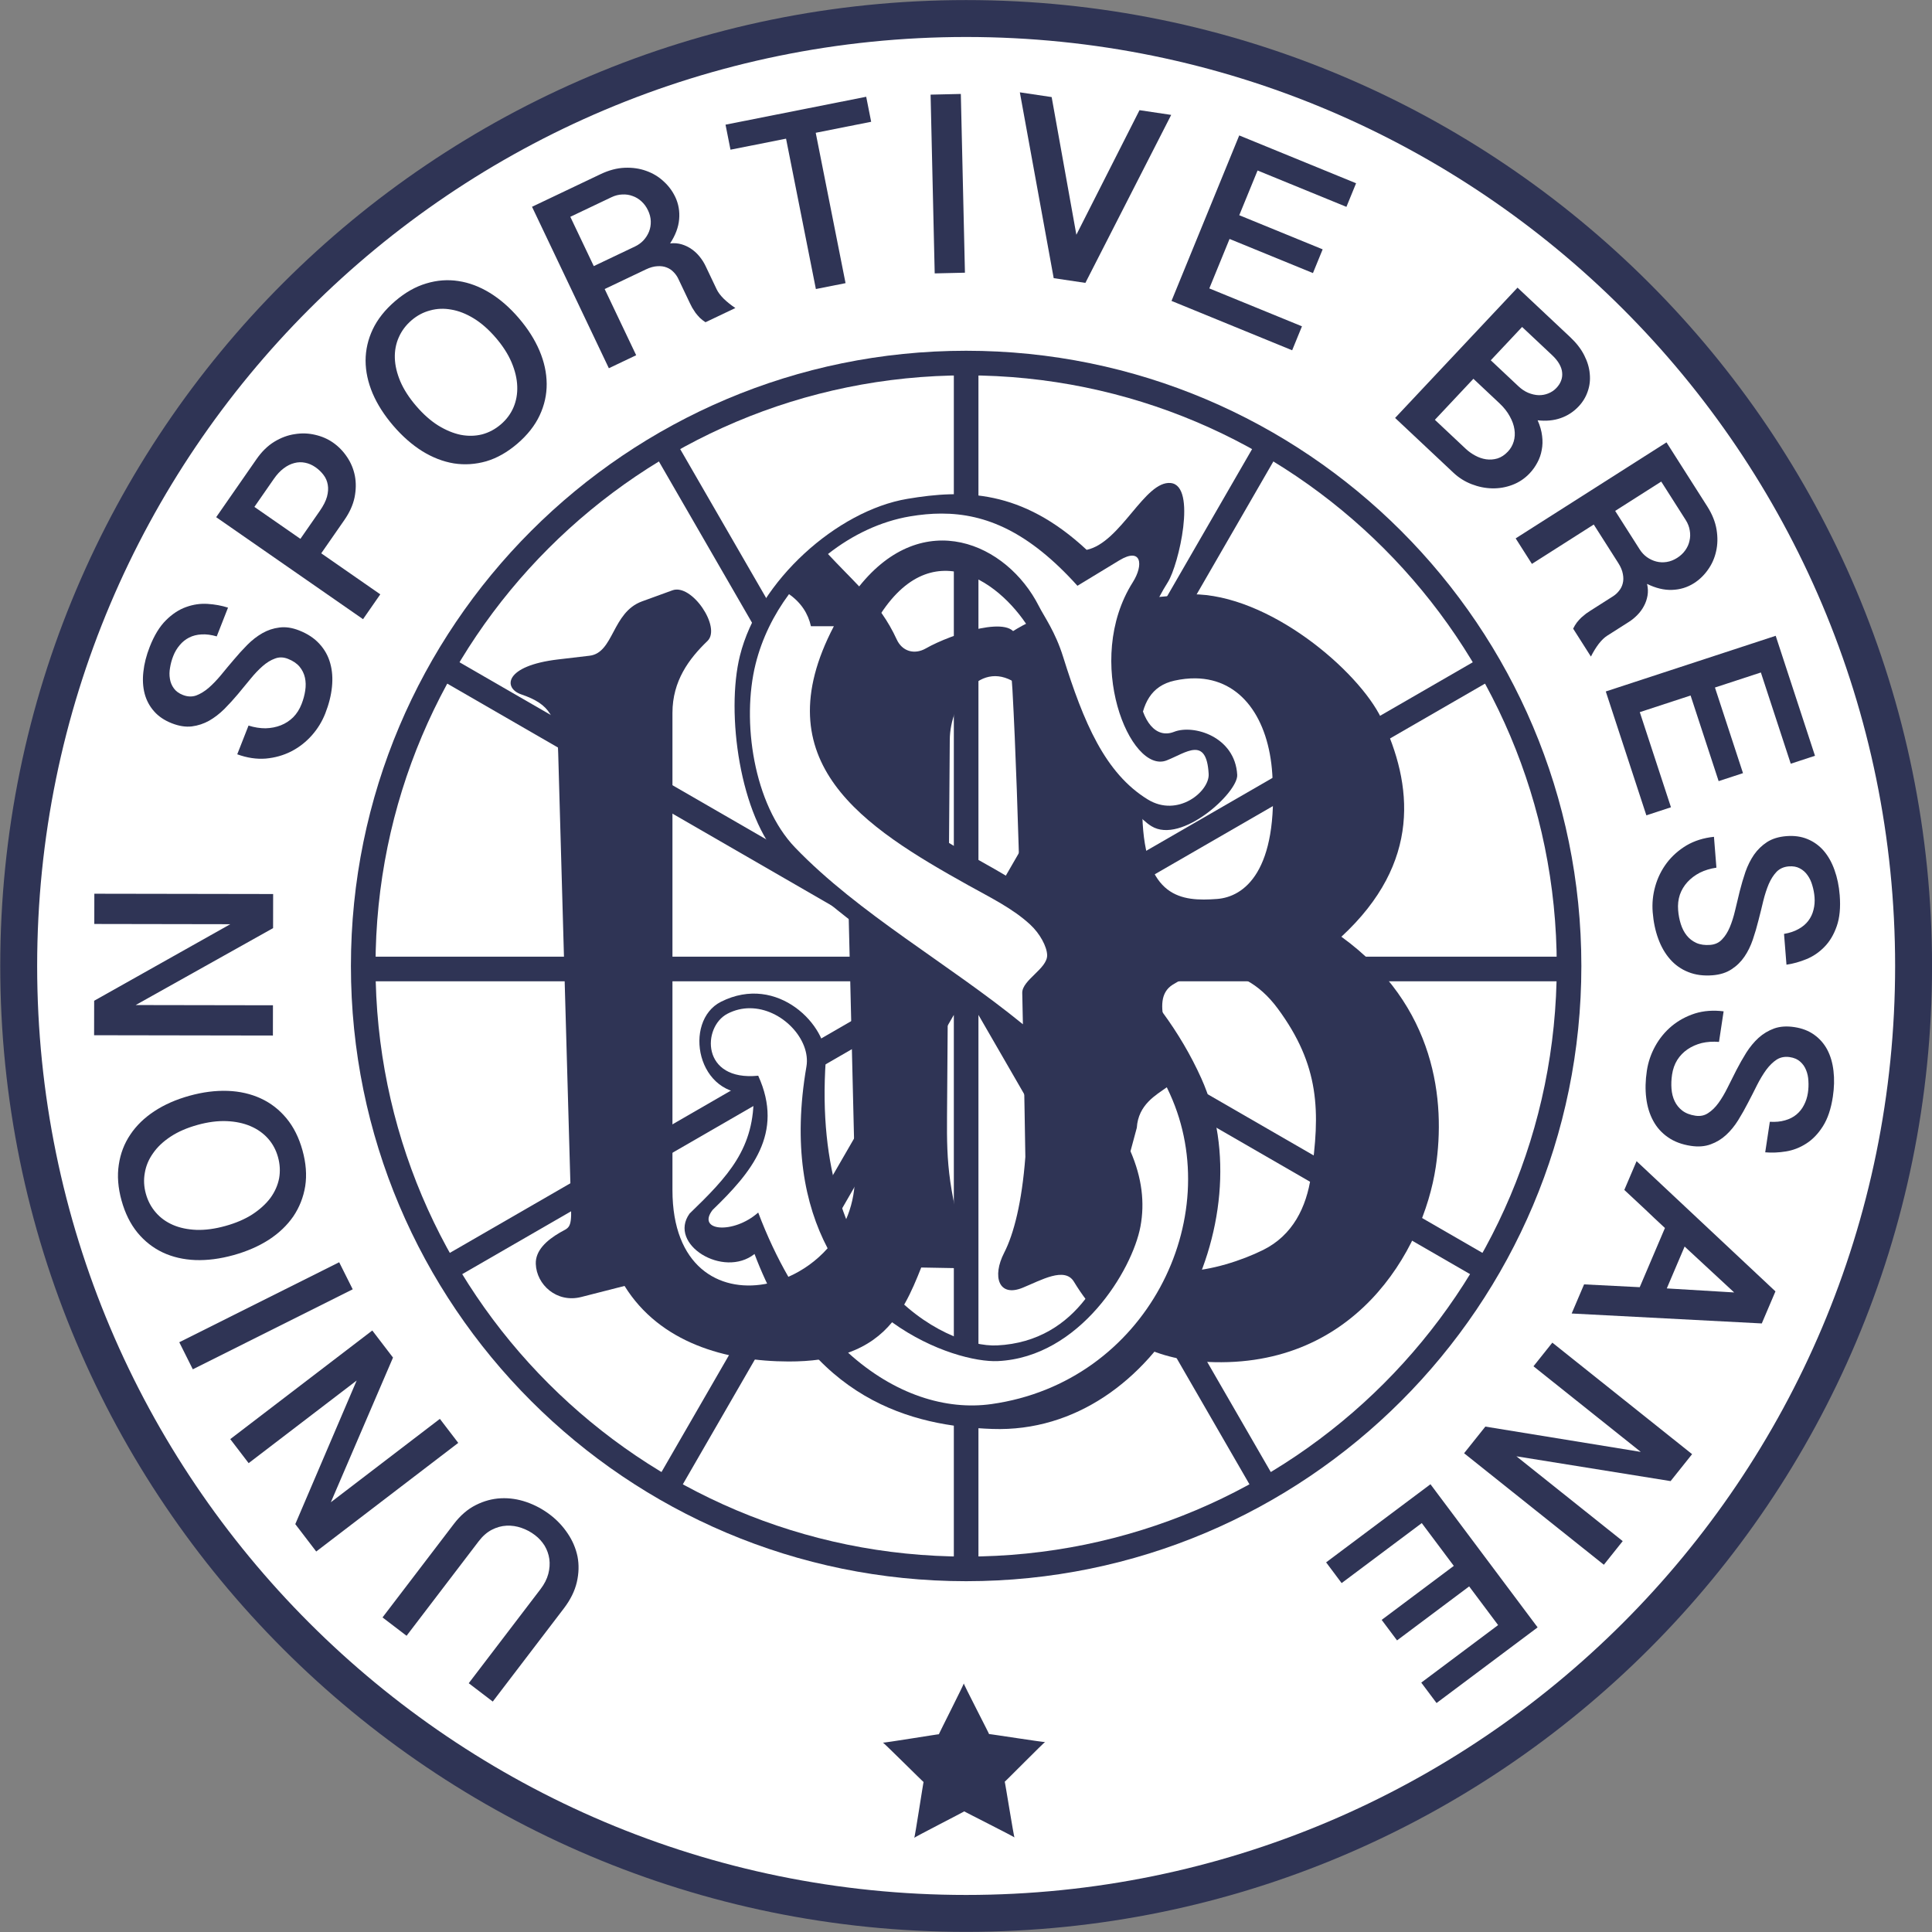 <?xml version="1.0" encoding="UTF-8" standalone="no"?>
<!-- Created with Inkscape (http://www.inkscape.org/) -->

<svg
   width="211.667mm"
   height="211.667mm"
   viewBox="0 0 211.667 211.667"
   version="1.1"
   id="svg5"
   inkscape:version="1.2 (dc2aeda, 2022-05-15)"
   sodipodi:docname="Logo_US_Bressane_-_1902.svg"
   xml:space="preserve"
   xmlns:inkscape="http://www.inkscape.org/namespaces/inkscape"
   xmlns:sodipodi="http://sodipodi.sourceforge.net/DTD/sodipodi-0.dtd"
   xmlns="http://www.w3.org/2000/svg"
   xmlns:svg="http://www.w3.org/2000/svg"><rect x="0" y="0" width="211.667" height="211.667" fill="#808080" stroke="none"/><sodipodi:namedview
     id="namedview7"
     pagecolor="#ffffff"
     bordercolor="#666666"
     borderopacity="1.0"
     inkscape:pageshadow="2"
     inkscape:pageopacity="0.0"
     inkscape:pagecheckerboard="0"
     inkscape:document-units="px"
     showgrid="false"
     inkscape:zoom="0.66772388"
     inkscape:cx="855.1439"
     inkscape:cy="443.29701"
     inkscape:window-width="1920"
     inkscape:window-height="1080"
     inkscape:window-x="0"
     inkscape:window-y="0"
     inkscape:window-maximized="0"
     inkscape:current-layer="layer1"
     showguides="false"
     inkscape:showpageshadow="2"
     inkscape:deskcolor="#d1d1d1" /><defs
     id="defs2"><rect
       x="-1281.967"
       y="-253.099"
       width="1777.681"
       height="247.108"
       id="rect14684" /></defs><g
     inkscape:label="Calque 1"
     inkscape:groupmode="layer"
     id="layer1"
     transform="translate(249.393,72.286)"><g
       id="g16224"
       transform="matrix(1.019,0,0,1.019,4.765,1.381)"><path
         id="path1331"
         style="fill:#2f3455;fill-opacity:1;fill-rule:evenodd;stroke-width:0.253"
         d="m -145.544,-72.286 c -57.354,8.5e-5 -103.849,46.495 -103.849,103.849 9e-5,57.354 46.495,103.849 103.849,103.849 57.354,-9e-5 103.849,-46.495 103.849,-103.849 -8.5e-5,-57.354 -46.495,-103.849 -103.849,-103.849 z"
         sodipodi:nodetypes="ccccc" /><path
         id="path6409"
         style="fill:#ffffff;fill-opacity:1;fill-rule:evenodd;stroke-width:0.244"
         d="m -145.544,-68.317 c -55.162,8.2e-5 -99.88,44.718 -99.88,99.88 8e-5,55.162 44.718,99.88 99.88,99.88 55.162,-8e-5 99.88,-44.718 99.88,-99.88 -8.1e-5,-55.162 -44.718,-99.88 -99.88,-99.88 z"
         sodipodi:nodetypes="ccccc" /><path
         id="path6413"
         style="fill:#2f3455;fill-opacity:1;fill-rule:evenodd;stroke-width:0.161"
         d="m -145.544,-34.582 c -36.531,5.4e-5 -66.146,29.615 -66.146,66.146 5e-5,36.531 29.615,66.146 66.146,66.146 36.531,-5.3e-5 66.146,-29.615 66.146,-66.146 -5.4e-5,-36.531 -29.615,-66.146 -66.146,-66.146 z"
         sodipodi:nodetypes="ccccc" /><path
         id="path6411"
         style="fill:#ffffff;fill-opacity:1;fill-rule:evenodd;stroke-width:0.155"
         d="m -145.544,-31.937 c -35.07,5.1e-5 -63.5,28.43 -63.5,63.5 4e-5,35.07 28.43,63.5 63.5,63.5 35.07,-5e-5 63.5,-28.43 63.5,-63.5 -5.1e-5,-35.07 -28.43,-63.5 -63.5,-63.5 z"
         sodipodi:nodetypes="ccccc" /><path
         id="rect7198"
         style="fill:#2f3455;fill-opacity:1;stroke:none;stroke-width:0.177;stroke-dasharray:none"
         d="m -146.867,-33.294 v 60.245 l -30.123,-52.174 -2.291,1.323 30.123,52.174 -52.174,-30.123 -1.323,2.291 52.174,30.123 h -60.245 v 2.646 h 60.245 l -52.174,30.123 1.323,2.291 52.174,-30.123 -30.123,52.174 2.291,1.323 30.123,-52.174 v 60.245 h 2.646 V 36.825 l 30.123,52.174 2.291,-1.323 -30.123,-52.174 52.174,30.123 1.323,-2.291 -52.174,-30.123 h 60.245 v -2.646 h -60.245 l 52.174,-30.123 -1.323,-2.291 -52.174,30.123 30.123,-52.174 -2.291,-1.323 -30.123,52.174 v -60.245 z" /></g><path
       sodipodi:type="star"
       style="fill:#2f3455;fill-opacity:1;stroke:none;stroke-width:0.265;stroke-dasharray:none"
       id="path7345"
       inkscape:flatsided="false"
       sodipodi:sides="5"
       sodipodi:cx="-654.45013"
       sodipodi:cy="651.27319"
       sodipodi:r1="33.25267"
       sodipodi:r2="16.626335"
       sodipodi:arg1="0.92092588"
       sodipodi:arg2="1.5492444"
       inkscape:rounded="-0.012013463"
       inkscape:randomized="0"
       d="m -634.33,677.748 c 0.211,-0.161 -20.028,-9.846 -19.762,-9.852 0.265,-0.006 -19.537,10.543 -19.319,10.694 0.218,0.151 3.176,-22.09 3.263,-21.84 0.087,0.25 -16.065,-15.323 -16.141,-15.069 -0.076,0.254 21.99,-3.806 21.779,-3.646 -0.211,0.161 9.609,-20.013 9.344,-20.008 -0.265,0.006 10.415,19.738 10.197,19.586 -0.218,-0.151 22.003,2.954 21.916,2.704 -0.087,-0.25 -15.553,16.005 -15.477,15.751 0.076,-0.254 3.99,21.839 4.201,21.679 z"
       transform="matrix(0.281,0.005,-0.005,0.281,43.39,-58.248)"
       inkscape:transform-center-x="0.011880066"
       inkscape:transform-center-y="-0.88191577" /><g
       id="g14319"
       transform="matrix(1.019,0,0,1.019,4.765,1.381)"><g
         id="g14308"><path
           style="fill:#2f3455;fill-opacity:1;stroke:none;stroke-width:0.265;stroke-dasharray:none"
           d="m -123.54,-20.36 c -2.801,-0.293 -5.37,6.408 -9.046,7.184 -6.998,-6.512 -13.209,-6.506 -19.285,-5.482 -7.531,1.269 -15.984,8.788 -17.993,16.859 -1.53,6.147 -0.014,17.285 4.446,21.922 8.372,8.703 21.134,15.165 29.713,23.943 6.451,6.6 7.466,10.07 6.526,15.111 -0.874,4.683 -4.231,12.758 -13.042,13.182 -5.63,0.271 -20.034,-7.018 -18.415,-30.671 0.248,-3.62 -5.139,-9.362 -11.27,-6.274 -4.117,2.074 -2.633,10.451 3.511,9.83 0.154,5.922 -2.735,8.928 -6.885,12.944 -2.367,3.291 3.634,6.993 6.984,4.342 5.971,15.783 16.999,18.511 25.572,18.811 17.929,0.626 29.389,-22.335 22.462,-37.701 -4.545,-10.083 -13.348,-17.561 -23.131,-23.009 -11.81,-6.579 -18.659,-11.442 -12.983,-23.896 5.616,-12.322 13.666,-7.3 17.263,-1.98 0.735,1.087 8.886,18.955 13.496,21.781 3.226,1.978 9.321,-3.639 9.218,-5.515 -0.227,-4.124 -4.697,-5.456 -6.79,-4.632 -3.92,1.544 -6.018,-7.644 -0.672,-16.085 1.178,-1.86 3.134,-10.37 0.32,-10.664 z"
           id="path7938"
           sodipodi:nodetypes="scsssssssscccssssssssss" /><path
           style="fill:#2f3455;fill-opacity:1;stroke:none;stroke-width:0.265;stroke-dasharray:none"
           d="m -193.366,2.368 c -1.985,-0.677 -1.848,-3.081 3.962,-3.764 l 3.368,-0.396 c 2.623,-0.309 2.405,-4.666 5.647,-5.845 l 3.269,-1.189 c 2.081,-0.757 5.275,3.998 3.764,5.448 -1.987,1.908 -3.764,4.296 -3.764,7.727 V 55.663 c 0,16.385 19.926,11.145 19.614,-1.783 l -0.892,-36.95 c -0.674,-6.619 -6.059,-11.758 -4.557,-15.949 1.573,-4.388 1.235,-7.94 -2.477,-9.906 l 4.161,-4.755 c 3.702,4.116 6.367,6.009 8.264,10.139 0.584,1.273 1.891,1.67 3.131,0.962 2.763,-1.578 9.548,-3.775 9.706,-1.096 l 0.297,5.052 c -4.105,-3.109 -7.395,1.867 -7.43,5.845 l -0.297,40.516 c -0.037,5.025 0.085,8.228 2.675,16.345 l -5.448,-0.099 c -2.081,5.266 -4.451,10.127 -14.265,10.104 -6.737,-0.016 -13.839,-2.006 -17.633,-8.123 l -4.656,1.189 c -2.638,0.674 -4.809,-1.325 -4.887,-3.555 -0.051,-1.439 1.158,-2.538 2.608,-3.379 0.895,-0.519 1.251,-0.39 1.189,-2.576 l -1.387,-48.936 c -0.11,-3.893 -0.876,-5.287 -3.962,-6.34 z"
           id="path7495"
           sodipodi:nodetypes="ssssssssscsccsssccsccscsssssss" /><path
           id="path7983"
           style="fill:#2f3455;fill-opacity:1;stroke:none;stroke-width:0.265;stroke-dasharray:none"
           d="m -121.322,-8.401 c -0.409,0.003 -0.813,0.025 -1.214,0.07 -6.538,0.723 -13.021,0.492 -18.525,4.26 0,0 0.386,3.959 0.496,5.944 0.344,6.207 0.624,14.726 0.84,22.986 0.042,1.599 2.855,3.981 2.892,5.542 0.034,1.45 -2.707,2.678 -2.677,4.064 0.222,10.177 0.332,17.632 0.332,17.632 -0.369,4.866 -1.237,8.276 -2.278,10.302 -1.312,2.551 -0.599,4.815 1.981,3.764 1.988,-0.81 4.527,-2.294 5.521,-0.65 3.535,5.851 8.386,8.186 13.599,8.575 16.502,1.231 23.959,-11.961 25.303,-20.91 1.053,-7.014 0.083,-17.338 -10.147,-24.757 8.649,-7.997 7.674,-16.385 4.309,-23.453 -2.439,-5.123 -12.122,-13.421 -20.43,-13.368 z m 0.441,9.04 c 4.959,0.062 7.862,4.391 8.251,10.248 0.699,10.533 -3.043,13.258 -5.944,13.473 -3.786,0.281 -7.756,-0.053 -8.024,-8.916 -0.204,-6.743 -1.649,-13.441 3.467,-14.562 0.791,-0.173 1.542,-0.252 2.25,-0.243 z m 1.846,31.582 c 2.461,-0.046 4.952,1.151 6.999,3.927 4.51,6.118 4.596,11.073 3.566,18.029 -0.494,3.335 -1.952,6.341 -5.151,7.925 -4.428,2.193 -13.585,4.566 -13.968,-1.981 l 0.397,-11.166 c 0.214,-3.511 3.978,-4.139 4.038,-5.324 0.189,-3.698 -2.91,-8.341 -0.175,-10.059 1.352,-0.849 2.818,-1.324 4.294,-1.351 z"
           sodipodi:nodetypes="sscsssscssssscssssssssssssccsss" /></g><g
         id="g14254"><path
           style="fill:#ffffff;fill-opacity:1;stroke:none;stroke-width:0.265;stroke-dasharray:none"
           d="m -123.967,44.605 c -1.134,0.818 -3.073,1.856 -3.226,4.35 l -0.681,2.529 c 1.243,2.872 1.546,5.546 1.071,8.09 -0.874,4.683 -6.51,14.046 -15.321,14.47 -2.335,0.112 -7.013,-1.026 -11.384,-4.174 -1.145,1.385 -2.638,2.528 -4.726,3.274 4.985,4.524 10.543,6.207 15.409,5.523 16.677,-2.345 25.275,-19.983 19.193,-33.342 -0.11,-0.242 -0.224,-0.481 -0.337,-0.719 z"
           id="path14248" /><path
           style="fill:#ffffff;fill-opacity:1;stroke:none;stroke-width:0.265;stroke-dasharray:none"
           d="m -168.817,36.106 c -0.796,0.002 -1.609,0.185 -2.396,0.596 -2.722,1.419 -2.832,7.281 3.313,6.66 2.829,6.219 -0.753,10.414 -4.903,14.43 -1.772,2.3 2.247,2.635 4.903,0.281 0.968,2.559 2.059,4.856 3.242,6.912 1.561,-0.685 3.027,-1.726 4.219,-3.068 -2.49,-4.74 -3.727,-11.113 -2.277,-19.535 0.5,-2.906 -2.649,-6.285 -6.1,-6.275 z"
           id="path14246" /><path
           style="fill:#ffffff;fill-opacity:1;stroke:none;stroke-width:0.265;stroke-dasharray:none"
           d="m -164.589,-8.413 c -1.655,2.231 -2.912,4.78 -3.591,7.505 -1.53,6.147 -0.212,15.106 4.248,19.742 6.85,7.122 16.507,12.478 24.491,18.999 -0.023,-1.131 -0.043,-2.153 -0.07,-3.37 -0.03,-1.386 2.711,-2.614 2.677,-4.064 -0.022,-0.918 -0.777,-2.317 -1.816,-3.279 -1.872,-1.734 -4.27,-2.901 -6.624,-4.212 -11.315,-6.303 -22.164,-13.215 -14.492,-27.872 h -2.464 c -0.307,-1.372 -1.059,-2.539 -2.359,-3.45 z"
           id="path14244" /><path
           style="fill:#ffffff;fill-opacity:1;stroke:none;stroke-width:0.265;stroke-dasharray:none"
           d="m -148.206,-17.076 c -1.109,9.77e-4 -2.229,0.108 -3.368,0.3 -3.132,0.528 -6.182,1.968 -8.823,4.048 1.238,1.326 2.351,2.423 3.352,3.484 6.898,-8.636 15.897,-4.645 19.32,2.117 0.593,1.171 1.76,2.742 2.607,5.45 2.201,7.039 4.496,12.514 9.106,15.34 3.226,1.978 6.647,-0.865 6.543,-2.741 -0.227,-4.124 -2.418,-2.286 -4.512,-1.462 -3.92,1.544 -8.99,-10.715 -3.644,-19.155 1.178,-1.86 0.956,-3.812 -1.462,-2.344 l -4.49,2.726 c -5.203,-5.774 -9.822,-7.768 -14.629,-7.763 z"
           id="path10670" /></g></g><g
       id="g14930"
       style="fill:#2f3455;fill-opacity:1"
       transform="matrix(1.019,0,0,1.019,4.765,1.381)"><path
         d="m -199.023,108.679 7.724,-10.123 q 0.61,-0.8 0.832,-1.636 0.214,-0.825 0.11,-1.598 -0.112,-0.762 -0.506,-1.426 -0.413,-0.662 -1.038,-1.139 -0.668,-0.51 -1.452,-0.778 -0.794,-0.277 -1.605,-0.237 -0.811,0.04 -1.583,0.439 -0.772,0.399 -1.408,1.231 l -7.758,10.167 -2.585,-1.973 7.674,-10.057 q 1.045,-1.369 2.362,-2.028 1.298,-0.656 2.685,-0.725 1.387,-0.068 2.758,0.406 1.371,0.474 2.544,1.369 1.117,0.853 1.893,2.017 0.773,1.145 1.049,2.464 0.256,1.322 -0.072,2.753 -0.329,1.43 -1.399,2.833 l -7.641,10.013 z"
         style="font-weight:bold;font-size:28.222px;font-family:'Bangla Sangam MN';-inkscape-font-specification:'Bangla Sangam MN Bold';text-align:center;word-spacing:2.646px;text-anchor:middle;white-space:pre;fill:#2f3455;fill-opacity:1"
         id="path14845" /><path
         d="m -217.671,91.574 6.599,-15.439 -11.614,8.882 -1.976,-2.583 15.27,-11.678 2.227,2.912 -6.684,15.555 11.723,-8.966 1.976,2.583 -15.27,11.678 z"
         style="font-weight:bold;font-size:28.222px;font-family:'Bangla Sangam MN';-inkscape-font-specification:'Bangla Sangam MN Bold';text-align:center;word-spacing:2.646px;text-anchor:middle;white-space:pre;fill:#2f3455;fill-opacity:1"
         id="path14847" /><path
         d="m -230.144,72.019 17.192,-8.601 1.455,2.909 -17.192,8.601 z"
         style="font-weight:bold;font-size:28.222px;font-family:'Bangla Sangam MN';-inkscape-font-specification:'Bangla Sangam MN Bold';text-align:center;word-spacing:2.646px;text-anchor:middle;white-space:pre;fill:#2f3455;fill-opacity:1"
         id="path14849" /><path
         d="m -229.048,45.518 q 2.151,-0.596 4.116,-0.525 1.951,0.074 3.558,0.816 1.59,0.732 2.748,2.127 1.159,1.395 1.729,3.453 0.57,2.058 0.294,3.851 -0.293,1.783 -1.276,3.242 -1,1.449 -2.634,2.517 -1.652,1.058 -3.803,1.654 -2.151,0.596 -4.085,0.531 -1.938,-0.078 -3.514,-0.814 -1.58,-0.749 -2.722,-2.135 -1.145,-1.399 -1.715,-3.457 -0.57,-2.058 -0.294,-3.851 0.262,-1.789 1.236,-3.231 0.97,-1.455 2.591,-2.519 1.621,-1.064 3.773,-1.66 z m 0.855,3.138 q -1.687,0.467 -2.884,1.256 -1.197,0.789 -1.881,1.779 -0.701,0.981 -0.89,2.105 -0.206,1.115 0.11,2.257 0.32,1.155 1.074,2.019 0.737,0.854 1.842,1.334 1.088,0.471 2.521,0.531 1.429,0.048 3.115,-0.42 1.687,-0.467 2.901,-1.247 1.21,-0.793 1.941,-1.767 0.714,-0.984 0.933,-2.103 0.202,-1.128 -0.118,-2.284 -0.316,-1.142 -1.067,-1.992 -0.767,-0.86 -1.886,-1.337 -1.136,-0.486 -2.581,-0.543 -1.446,-0.057 -3.132,0.41 z"
         style="font-weight:bold;font-size:28.222px;font-family:'Bangla Sangam MN';-inkscape-font-specification:'Bangla Sangam MN Bold';text-align:center;word-spacing:2.646px;text-anchor:middle;white-space:pre;fill:#2f3455;fill-opacity:1"
         id="path14851" /><path
         d="m -239.295,35.303 14.635,-8.23 -14.621,-0.025 0.005,-3.252 19.224,0.032 -0.006,3.666 -14.773,8.271 14.759,0.025 -0.006,3.252 -19.224,-0.032 z"
         style="font-weight:bold;font-size:28.222px;font-family:'Bangla Sangam MN';-inkscape-font-specification:'Bangla Sangam MN Bold';text-align:center;word-spacing:2.646px;text-anchor:middle;white-space:pre;fill:#2f3455;fill-opacity:1"
         id="path14853" /><path
         d="m -222.699,5.717 q 0.949,0.298 1.839,0.292 0.883,-0.024 1.636,-0.321 0.753,-0.297 1.333,-0.869 0.567,-0.577 0.894,-1.411 0.287,-0.731 0.395,-1.459 0.113,-0.74 -0.032,-1.389 -0.145,-0.649 -0.576,-1.173 -0.444,-0.529 -1.252,-0.846 -0.731,-0.287 -1.395,-0.029 -0.671,0.24 -1.325,0.812 -0.654,0.572 -1.311,1.38 -0.657,0.808 -1.356,1.644 -0.693,0.824 -1.453,1.591 -0.773,0.763 -1.632,1.255 -0.872,0.487 -1.869,0.614 -0.992,0.114 -2.147,-0.339 -1.18,-0.463 -1.897,-1.277 -0.73,-0.819 -1.018,-1.895 -0.284,-1.088 -0.139,-2.364 0.137,-1.293 0.681,-2.679 0.725,-1.847 1.742,-2.855 1.022,-1.02 2.173,-1.427 1.139,-0.412 2.309,-0.338 1.17,0.074 2.196,0.402 l -1.213,3.092 q -0.89,-0.26 -1.634,-0.212 -0.739,0.036 -1.331,0.336 -0.592,0.301 -1.016,0.815 -0.437,0.51 -0.698,1.177 -0.237,0.603 -0.34,1.243 -0.116,0.635 -0.015,1.208 0.088,0.568 0.427,1.026 0.325,0.453 0.967,0.705 0.744,0.292 1.428,0.057 0.676,-0.253 1.343,-0.82 0.654,-0.572 1.324,-1.375 0.657,-0.808 1.368,-1.639 0.698,-0.836 1.458,-1.604 0.76,-0.768 1.619,-1.26 0.859,-0.492 1.838,-0.611 0.984,-0.132 2.113,0.311 1.373,0.538 2.198,1.454 0.83,0.903 1.153,2.08 0.328,1.165 0.186,2.545 -0.137,1.367 -0.716,2.843 -0.518,1.321 -1.468,2.385 -0.95,1.063 -2.21,1.709 -1.255,0.633 -2.728,0.765 -1.481,0.115 -3.061,-0.461 z"
         style="font-weight:bold;font-size:28.222px;font-family:'Bangla Sangam MN';-inkscape-font-specification:'Bangla Sangam MN Bold';text-align:center;word-spacing:2.646px;text-anchor:middle;white-space:pre;fill:#2f3455;fill-opacity:1"
         id="path14855" /><path
         d="m -226.176,-16.688 4.34,-6.247 q 0.849,-1.222 1.92,-1.871 1.071,-0.649 2.191,-0.811 1.116,-0.181 2.181,0.072 1.073,0.242 1.922,0.832 0.894,0.621 1.518,1.558 0.621,0.918 0.841,2.027 0.208,1.101 -0.037,2.323 -0.256,1.215 -1.098,2.426 l -2.484,3.576 6.349,4.41 -1.855,2.671 z m 9.054,2.329 2.091,-3.011 q 0.574,-0.826 0.767,-1.514 0.189,-0.707 0.086,-1.283 -0.096,-0.587 -0.446,-1.048 -0.354,-0.481 -0.886,-0.85 -0.521,-0.362 -1.096,-0.476 -0.586,-0.122 -1.163,0.031 -0.588,0.146 -1.154,0.574 -0.558,0.417 -1.054,1.131 l -2.091,3.011 z"
         style="font-weight:bold;font-size:28.222px;font-family:'Bangla Sangam MN';-inkscape-font-specification:'Bangla Sangam MN Bold';text-align:center;word-spacing:2.646px;text-anchor:middle;white-space:pre;fill:#2f3455;fill-opacity:1"
         id="path14857" /><path
         d="m -193.644,-38.095 q 1.455,1.693 2.227,3.501 0.763,1.797 0.775,3.567 0.014,1.75 -0.755,3.392 -0.769,1.642 -2.389,3.034 -1.62,1.392 -3.359,1.905 -1.738,0.494 -3.476,0.225 -1.737,-0.288 -3.399,-1.313 -1.66,-1.044 -3.115,-2.738 -1.455,-1.693 -2.219,-3.471 -0.754,-1.787 -0.759,-3.527 0.005,-1.749 0.773,-3.371 0.778,-1.632 2.398,-3.024 1.62,-1.392 3.359,-1.905 1.73,-0.524 3.449,-0.257 1.73,0.258 3.382,1.272 1.653,1.014 3.108,2.708 z m -2.476,2.109 q -1.141,-1.327 -2.364,-2.075 -1.224,-0.747 -2.411,-0.945 -1.186,-0.217 -2.284,0.091 -1.097,0.288 -1.996,1.061 -0.909,0.781 -1.37,1.831 -0.459,1.03 -0.423,2.235 0.037,1.185 0.592,2.507 0.565,1.313 1.706,2.641 1.141,1.327 2.363,2.094 1.233,0.758 2.426,1.005 1.195,0.227 2.3,-0.051 1.107,-0.297 2.017,-1.079 0.899,-0.772 1.349,-1.813 0.452,-1.06 0.407,-2.275 -0.043,-1.235 -0.607,-2.567 -0.564,-1.333 -1.704,-2.66 z"
         style="font-weight:bold;font-size:28.222px;font-family:'Bangla Sangam MN';-inkscape-font-specification:'Bangla Sangam MN Bold';text-align:center;word-spacing:2.646px;text-anchor:middle;white-space:pre;fill:#2f3455;fill-opacity:1"
         id="path14859" /><path
         d="m -176.829,-51.144 q 0.545,1.145 0.427,2.437 -0.111,1.274 -0.969,2.582 0.667,-0.073 1.255,0.105 0.588,0.178 1.075,0.526 0.48,0.336 0.859,0.812 0.373,0.463 0.622,0.986 l 1.196,2.514 q 0.225,0.473 0.751,1.001 0.538,0.522 1.256,1.005 l -3.21,1.528 q -0.329,-0.21 -0.607,-0.474 -0.266,-0.27 -0.476,-0.552 -0.198,-0.287 -0.353,-0.549 -0.143,-0.268 -0.243,-0.479 l -1.255,-2.638 q -0.184,-0.386 -0.504,-0.706 -0.308,-0.327 -0.736,-0.489 -0.434,-0.175 -0.996,-0.137 -0.568,0.026 -1.24,0.346 l -4.43,2.108 3.387,7.117 -2.937,1.398 -8.261,-17.358 7.366,-3.506 q 1.344,-0.64 2.602,-0.689 1.258,-0.049 2.311,0.335 1.065,0.378 1.858,1.115 0.806,0.731 1.25,1.664 z m -8.75,7.461 4.43,-2.108 q 0.535,-0.255 0.919,-0.666 0.391,-0.43 0.592,-0.938 0.207,-0.526 0.188,-1.112 -0.019,-0.586 -0.298,-1.171 -0.272,-0.572 -0.702,-0.963 -0.436,-0.403 -0.963,-0.58 -0.52,-0.195 -1.1,-0.163 -0.586,0.019 -1.158,0.292 l -4.43,2.108 z"
         style="font-weight:bold;font-size:28.222px;font-family:'Bangla Sangam MN';-inkscape-font-specification:'Bangla Sangam MN Bold';text-align:center;word-spacing:2.646px;text-anchor:middle;white-space:pre;fill:#2f3455;fill-opacity:1"
         id="path14861" /><path
         d="m -156.289,-61.89 0.534,2.69 -5.961,1.183 3.207,16.166 -3.19,0.633 -3.207,-16.166 -5.974,1.185 -0.534,-2.69 z"
         style="font-weight:bold;font-size:28.222px;font-family:'Bangla Sangam MN';-inkscape-font-specification:'Bangla Sangam MN Bold';text-align:center;word-spacing:2.646px;text-anchor:middle;white-space:pre;fill:#2f3455;fill-opacity:1"
         id="path14863" /><path
         d="m -146.115,-62.193 0.442,19.219 -3.251,0.075 -0.442,-19.219 z"
         style="font-weight:bold;font-size:28.222px;font-family:'Bangla Sangam MN';-inkscape-font-specification:'Bangla Sangam MN Bold';text-align:center;word-spacing:2.646px;text-anchor:middle;white-space:pre;fill:#2f3455;fill-opacity:1"
         id="path14865" /><path
         d="m -133.693,-47.054 6.789,-13.394 3.407,0.508 -9.226,18.061 -3.407,-0.508 -3.64,-19.979 3.421,0.51 z"
         style="font-weight:bold;font-size:28.222px;font-family:'Bangla Sangam MN';-inkscape-font-specification:'Bangla Sangam MN Bold';text-align:center;word-spacing:2.646px;text-anchor:middle;white-space:pre;fill:#2f3455;fill-opacity:1"
         id="path14867" /><path
         d="m -103.619,-52.591 -1.039,2.538 -9.553,-3.909 -1.968,4.808 8.966,3.669 -1.044,2.551 -8.966,-3.669 -2.176,5.318 9.961,4.076 -1.054,2.576 -12.971,-5.308 7.281,-17.792 z"
         style="font-weight:bold;font-size:28.222px;font-family:'Bangla Sangam MN';-inkscape-font-specification:'Bangla Sangam MN Bold';text-align:center;word-spacing:2.646px;text-anchor:middle;white-space:pre;fill:#2f3455;fill-opacity:1"
         id="path14869" /><path
         d="m -86.261,-41.367 5.674,5.331 q 0.984,0.925 1.493,1.932 0.519,1.017 0.599,1.999 0.099,0.982 -0.214,1.878 -0.303,0.906 -0.973,1.619 -0.83,0.884 -1.949,1.27 -1.099,0.385 -2.469,0.233 0.388,0.875 0.481,1.681 0.103,0.796 -0.041,1.512 -0.124,0.716 -0.465,1.34 -0.331,0.634 -0.822,1.157 -0.793,0.844 -1.852,1.247 -1.06,0.404 -2.191,0.38 -1.112,-0.024 -2.207,-0.448 -1.095,-0.424 -1.949,-1.226 l -6.277,-5.897 z m -2.876,7.811 2.973,2.793 q 0.492,0.462 1.045,0.699 0.573,0.236 1.119,0.258 0.556,0.012 1.047,-0.189 0.51,-0.201 0.878,-0.593 0.34,-0.362 0.493,-0.766 0.163,-0.415 0.119,-0.871 -0.033,-0.447 -0.302,-0.926 -0.268,-0.479 -0.781,-0.96 l -3.224,-3.029 z m -6.01,6.398 3.314,3.114 q 0.452,0.425 1.017,0.729 0.575,0.314 1.173,0.402 0.617,0.088 1.216,-0.087 0.608,-0.185 1.137,-0.747 0.434,-0.462 0.619,-1.082 0.185,-0.62 0.076,-1.309 -0.099,-0.679 -0.502,-1.398 -0.393,-0.729 -1.106,-1.399 l -2.802,-2.633 z"
         style="font-weight:bold;font-size:28.222px;font-family:'Bangla Sangam MN';-inkscape-font-specification:'Bangla Sangam MN Bold';text-align:center;word-spacing:2.646px;text-anchor:middle;white-space:pre;fill:#2f3455;fill-opacity:1"
         id="path14871" /><path
         d="m -67.287,-9.593 q -1.069,0.681 -2.366,0.722 -1.278,0.046 -2.682,-0.645 0.154,0.653 0.05,1.259 -0.105,0.606 -0.391,1.131 -0.275,0.518 -0.701,0.952 -0.414,0.427 -0.902,0.738 l -2.348,1.495 q -0.442,0.281 -0.901,0.868 -0.452,0.598 -0.843,1.37 l -1.909,-2.999 q 0.168,-0.352 0.396,-0.661 0.236,-0.297 0.489,-0.54 0.261,-0.232 0.502,-0.418 0.248,-0.174 0.446,-0.3 l 2.464,-1.569 q 0.36,-0.229 0.639,-0.587 0.286,-0.346 0.395,-0.791 0.12,-0.452 0.014,-1.005 -0.095,-0.56 -0.495,-1.188 l -2.635,-4.138 -6.649,4.233 -1.747,-2.743 16.216,-10.324 4.381,6.882 q 0.799,1.255 1.002,2.498 0.203,1.243 -0.049,2.335 -0.245,1.103 -0.879,1.981 -0.627,0.889 -1.498,1.444 z m -8.476,-7.771 2.635,4.138 q 0.318,0.5 0.774,0.831 0.475,0.335 1.003,0.472 0.548,0.142 1.127,0.051 0.579,-0.091 1.126,-0.439 0.535,-0.34 0.87,-0.815 0.347,-0.482 0.457,-1.026 0.13,-0.54 0.027,-1.112 -0.091,-0.579 -0.431,-1.114 l -2.635,-4.138 z"
         style="font-weight:bold;font-size:28.222px;font-family:'Bangla Sangam MN';-inkscape-font-specification:'Bangla Sangam MN Bold';text-align:center;word-spacing:2.646px;text-anchor:middle;white-space:pre;fill:#2f3455;fill-opacity:1"
         id="path14873" /><path
         d="m -54.28,8.964 -2.606,0.854 -3.213,-9.809 -4.937,1.617 3.016,9.206 -2.619,0.858 -3.016,-9.206 -5.461,1.789 3.351,10.228 -2.645,0.867 -4.363,-13.318 18.268,-5.985 z"
         style="font-weight:bold;font-size:28.222px;font-family:'Bangla Sangam MN';-inkscape-font-specification:'Bangla Sangam MN Bold';text-align:center;word-spacing:2.646px;text-anchor:middle;white-space:pre;fill:#2f3455;fill-opacity:1"
         id="path14875" /><path
         d="m -64.878,20.993 q -0.984,0.147 -1.782,0.542 -0.783,0.408 -1.33,1.004 -0.547,0.596 -0.818,1.364 -0.257,0.767 -0.186,1.66 0.062,0.783 0.284,1.484 0.223,0.715 0.637,1.235 0.415,0.52 1.031,0.803 0.631,0.282 1.496,0.213 0.783,-0.062 1.267,-0.584 0.499,-0.51 0.836,-1.31 0.337,-0.801 0.575,-1.815 0.237,-1.014 0.499,-2.072 0.263,-1.044 0.61,-2.067 0.361,-1.024 0.918,-1.842 0.571,-0.819 1.412,-1.37 0.842,-0.537 2.078,-0.635 1.264,-0.1 2.265,0.318 1.015,0.417 1.745,1.258 0.731,0.854 1.159,2.065 0.443,1.223 0.56,2.706 0.157,1.978 -0.316,3.329 -0.472,1.365 -1.329,2.234 -0.843,0.869 -1.928,1.314 -1.084,0.445 -2.15,0.599 l -0.263,-3.311 q 0.914,-0.155 1.562,-0.525 0.649,-0.356 1.049,-0.885 0.4,-0.529 0.556,-1.178 0.17,-0.649 0.113,-1.364 -0.051,-0.646 -0.239,-1.267 -0.174,-0.622 -0.515,-1.093 -0.328,-0.472 -0.833,-0.736 -0.491,-0.265 -1.178,-0.211 -0.797,0.063 -1.309,0.574 -0.498,0.523 -0.849,1.325 -0.337,0.801 -0.589,1.816 -0.237,1.014 -0.513,2.073 -0.262,1.058 -0.609,2.08 -0.347,1.023 -0.904,1.841 -0.557,0.818 -1.386,1.354 -0.827,0.549 -2.036,0.645 -1.47,0.117 -2.612,-0.346 -1.141,-0.449 -1.947,-1.366 -0.804,-0.904 -1.281,-2.207 -0.476,-1.289 -0.601,-2.869 -0.112,-1.415 0.277,-2.787 0.389,-1.372 1.239,-2.504 0.851,-1.118 2.118,-1.882 1.281,-0.751 2.954,-0.926 z"
         style="font-weight:bold;font-size:28.222px;font-family:'Bangla Sangam MN';-inkscape-font-specification:'Bangla Sangam MN Bold';text-align:center;word-spacing:2.646px;text-anchor:middle;white-space:pre;fill:#2f3455;fill-opacity:1"
         id="path14877" /><path
         d="m -64.6,39.727 q -0.991,-0.08 -1.858,0.123 -0.855,0.219 -1.524,0.676 -0.668,0.456 -1.106,1.143 -0.425,0.688 -0.558,1.574 -0.117,0.777 -0.061,1.51 0.054,0.747 0.34,1.347 0.286,0.601 0.822,1.016 0.55,0.418 1.409,0.547 0.777,0.117 1.367,-0.281 0.601,-0.383 1.112,-1.086 0.51,-0.703 0.972,-1.637 0.462,-0.934 0.957,-1.904 0.493,-0.957 1.064,-1.874 0.584,-0.915 1.313,-1.586 0.742,-0.668 1.686,-1.013 0.942,-0.332 2.168,-0.146 1.254,0.189 2.133,0.824 0.893,0.637 1.414,1.621 0.518,0.998 0.66,2.274 0.153,1.291 -0.069,2.763 -0.296,1.962 -1.064,3.17 -0.77,1.222 -1.802,1.874 -1.019,0.654 -2.176,0.842 -1.157,0.187 -2.23,0.095 l 0.496,-3.284 q 0.925,0.056 1.64,-0.156 0.713,-0.199 1.223,-0.624 0.51,-0.425 0.809,-1.021 0.313,-0.594 0.42,-1.302 0.097,-0.64 0.055,-1.288 -0.028,-0.645 -0.254,-1.181 -0.212,-0.534 -0.644,-0.906 -0.418,-0.37 -1.099,-0.473 -0.79,-0.119 -1.405,0.261 -0.603,0.397 -1.128,1.098 -0.51,0.703 -0.986,1.635 -0.462,0.934 -0.97,1.902 -0.495,0.97 -1.066,1.888 -0.571,0.917 -1.299,1.588 -0.728,0.67 -1.657,1.004 -0.93,0.347 -2.13,0.166 -1.458,-0.22 -2.466,-0.93 -1.01,-0.696 -1.586,-1.773 -0.578,-1.063 -0.746,-2.44 -0.17,-1.364 0.067,-2.931 0.212,-1.403 0.902,-2.651 0.69,-1.248 1.775,-2.157 1.083,-0.896 2.49,-1.352 1.418,-0.441 3.087,-0.23 z"
         style="font-weight:bold;font-size:28.222px;font-family:'Bangla Sangam MN';-inkscape-font-specification:'Bangla Sangam MN Bold';text-align:center;word-spacing:2.646px;text-anchor:middle;white-space:pre;fill:#2f3455;fill-opacity:1"
         id="path14879" /><path
         d="m -60,69.997 -20.44,-1.068 1.334,-3.131 5.983,0.302 2.711,-6.364 q -1.086,-1.002 -2.181,-2.053 -1.101,-1.038 -2.187,-2.04 l 1.318,-3.093 14.931,14 z m -2.969,-3.332 -5.327,-4.935 -1.917,4.501 z"
         style="font-weight:bold;font-size:28.222px;font-family:'Bangla Sangam MN';-inkscape-font-specification:'Bangla Sangam MN Bold';text-align:center;word-spacing:2.646px;text-anchor:middle;white-space:pre;fill:#2f3455;fill-opacity:1"
         id="path14881" /><path
         d="m -69.804,86.948 -16.577,-2.666 11.429,9.118 -2.028,2.542 -15.027,-11.989 2.286,-2.865 16.711,2.72 -11.537,-9.204 2.028,-2.542 15.027,11.989 z"
         style="font-weight:bold;font-size:28.222px;font-family:'Bangla Sangam MN';-inkscape-font-specification:'Bangla Sangam MN Bold';text-align:center;word-spacing:2.646px;text-anchor:middle;white-space:pre;fill:#2f3455;fill-opacity:1"
         id="path14883" /><path
         d="m -94.968,110.809 -1.643,-2.195 8.263,-6.186 -3.113,-4.159 -7.755,5.806 -1.652,-2.206 7.755,-5.806 -3.444,-4.6 -8.616,6.45 -1.668,-2.228 11.219,-8.399 11.521,15.389 z"
         style="font-weight:bold;font-size:28.222px;font-family:'Bangla Sangam MN';-inkscape-font-specification:'Bangla Sangam MN Bold';text-align:center;word-spacing:2.646px;text-anchor:middle;white-space:pre;fill:#2f3455;fill-opacity:1"
         id="path14885" /></g></g></svg>

